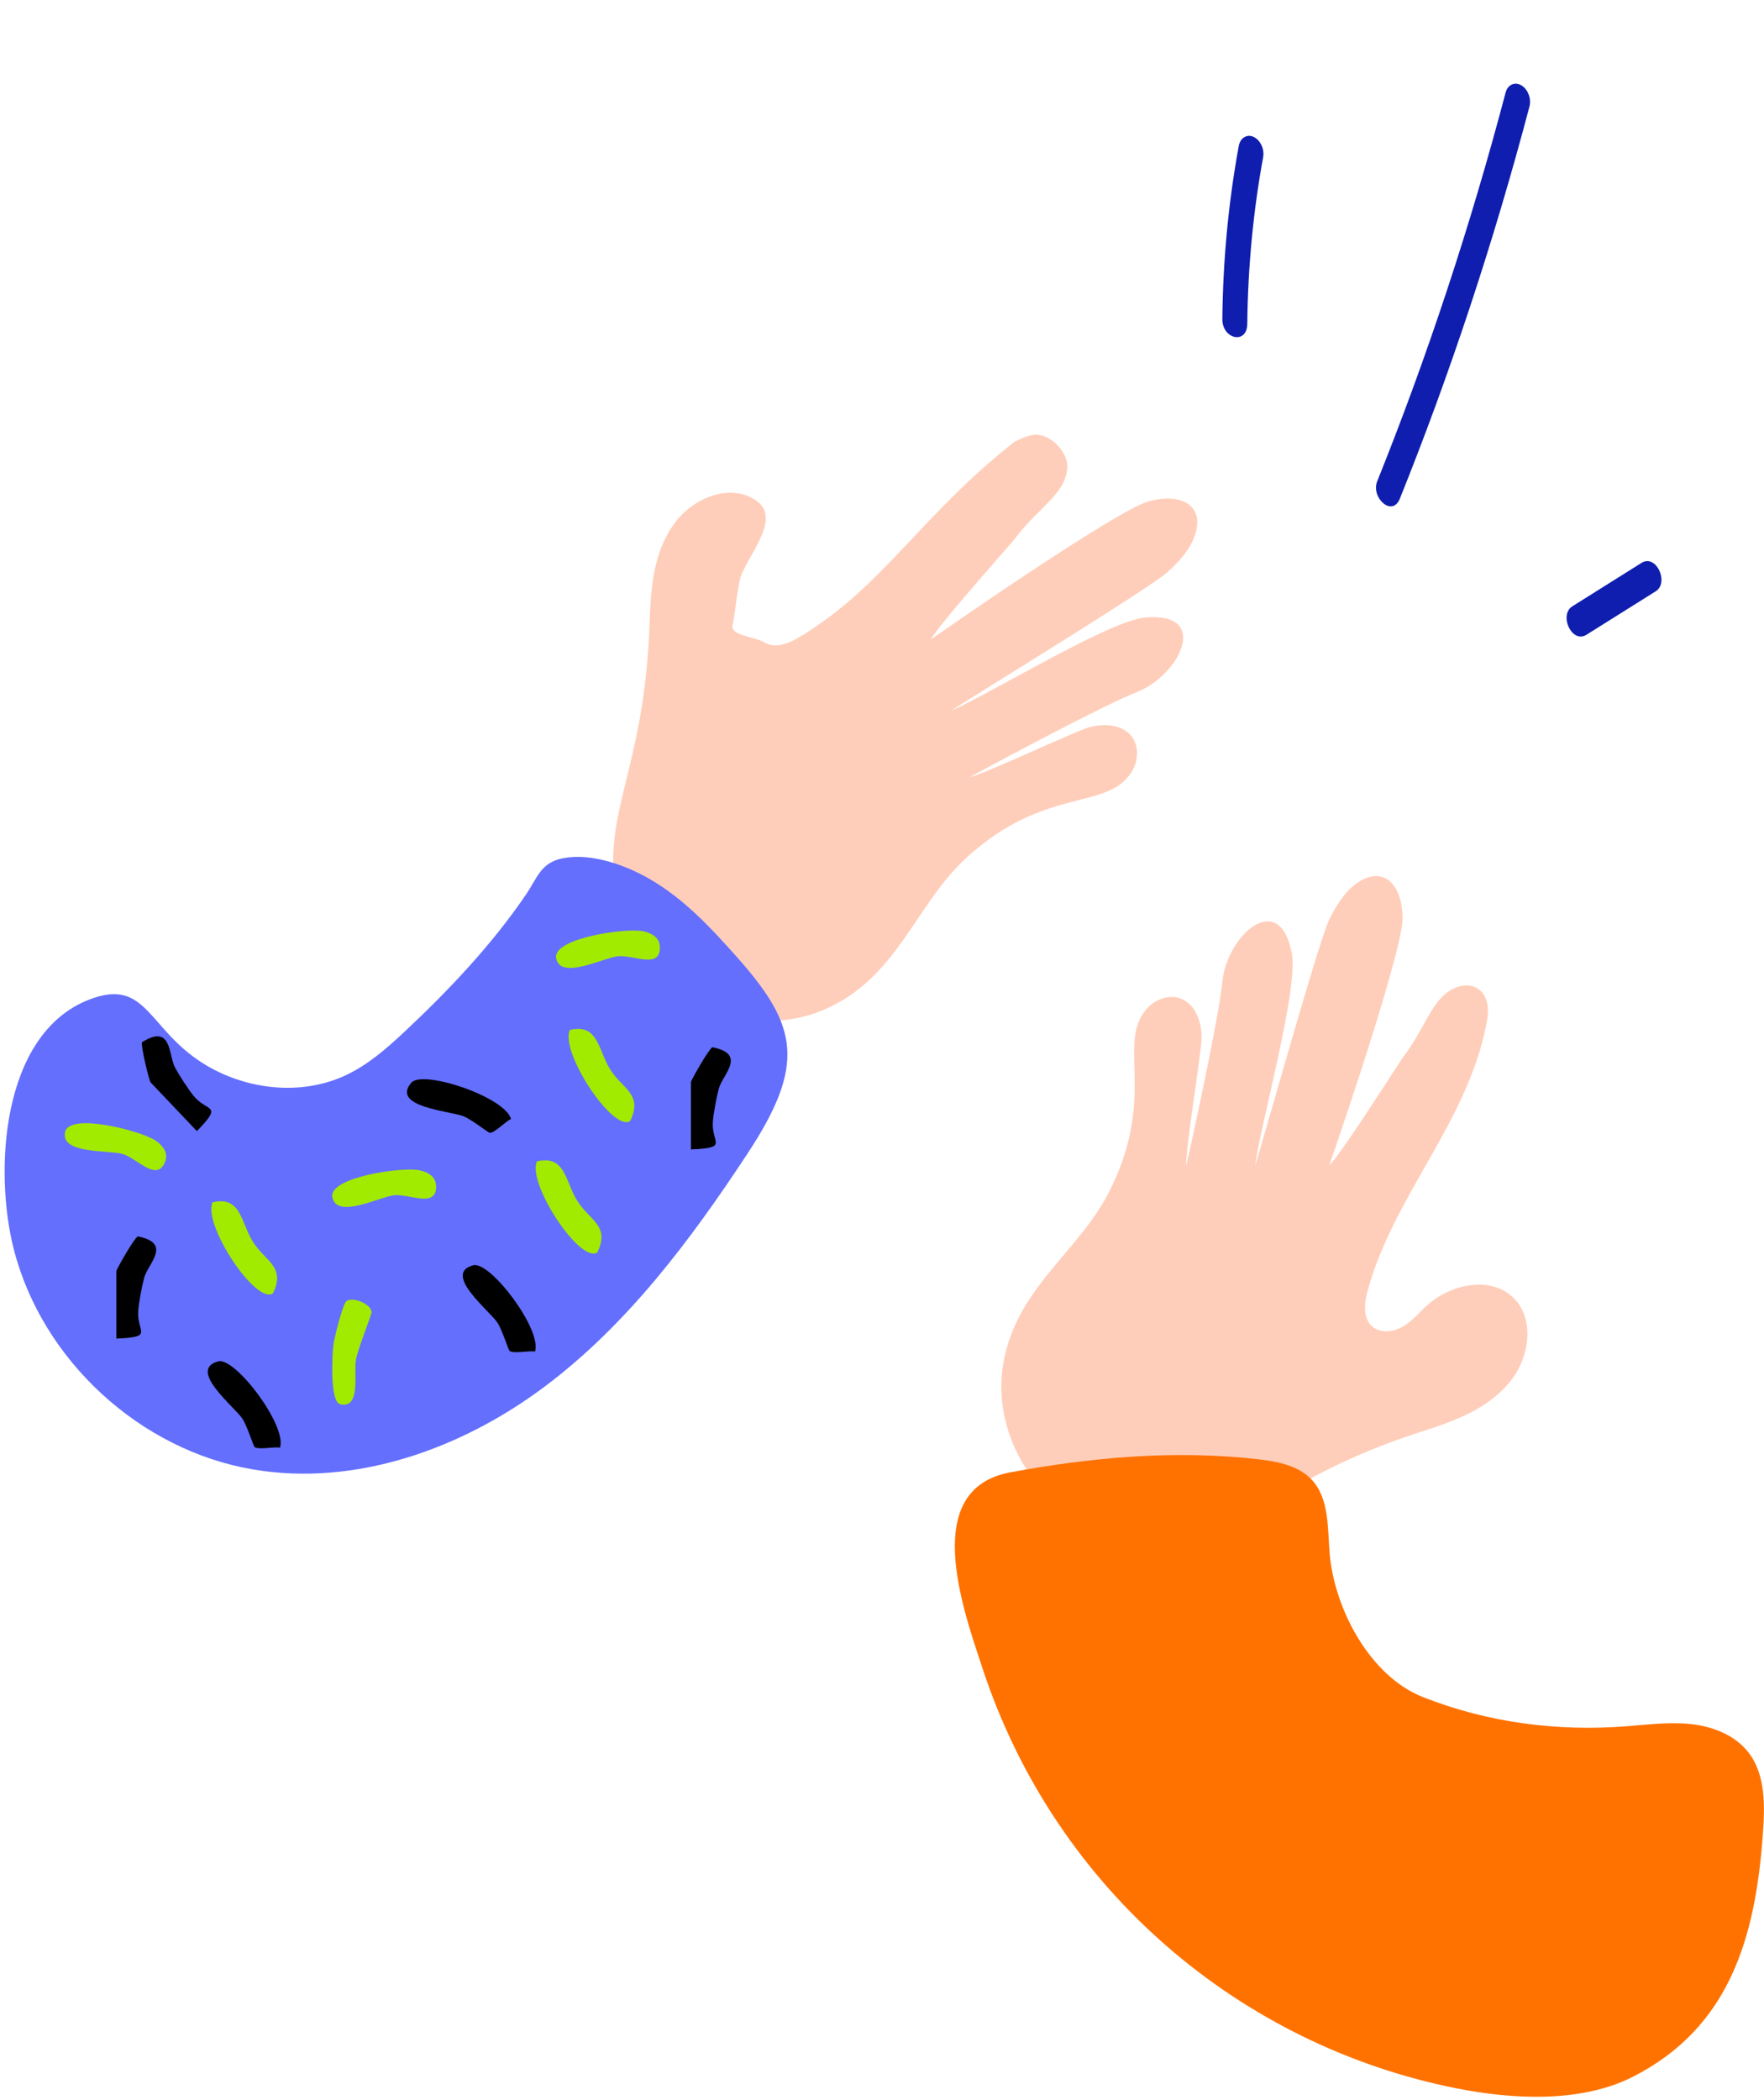 <?xml version="1.0" encoding="UTF-8"?> <svg xmlns="http://www.w3.org/2000/svg" width="374" height="445" viewBox="0 0 374 445" fill="none"><path d="M143.053 110.83C138.389 117.171 137.967 124.924 137.703 132.493C136.753 159.26 129.724 169.625 130.003 183.239C130.201 193.941 135.586 204.515 144.344 210.673C153.111 216.786 165.096 218.186 174.877 213.919C190.391 207.113 193.984 191.789 204.892 181.798C221.634 166.465 234.7 171.969 239.947 163.558C241.326 161.348 241.553 158.301 240.017 156.196C238.043 153.492 234.038 153.227 230.825 154.162C227.613 155.097 208.861 164.019 205.588 164.709C212.009 161.201 234.246 149.332 241.037 146.676C250.136 143.116 256.809 129.593 242.75 130.887C235.06 131.594 210.313 146.857 201.594 150.664C205.651 147.959 243.863 124.594 247.459 121.312C249.891 119.115 252.213 116.63 253.309 113.553C255.557 107.07 250.374 104.237 243.205 106.354C239.122 107.616 222.231 118.22 197.301 135.567C199.665 131.825 207.282 123.299 215.028 114.362C220.122 107.494 225.963 104.749 226.291 99.078C226.482 95.771 222.577 91.714 219.104 92.158C217.657 92.388 216.329 92.981 215.028 93.677C195.136 109.303 187.289 124.299 169.547 134.996C167.259 136.379 164.316 137.553 162.074 136.147C160.11 134.919 154.758 134.74 155.321 132.493C155.883 130.245 156.353 123.389 157.386 121.312C160.343 115.292 165.552 109.08 159.74 105.703C154.25 102.515 146.838 105.704 143.054 110.829L143.053 110.83Z" fill="#FFCEBA"></path><path d="M85.578 218.836C81.904 222.27 78.044 225.614 73.507 227.786C63.854 232.405 51.887 230.992 42.864 225.244C31.228 217.833 31.006 207.083 18.802 211.891C0.193 219.224 -1.28 248.366 2.928 264.783C8.963 288.317 29.724 307.392 53.706 311.435C75.381 315.088 97.816 307.08 115.41 293.918C133.005 280.756 146.402 262.831 158.483 244.487C170.886 225.656 169.167 217.417 156.462 203.087C150.885 196.797 145.066 190.512 137.78 186.311C132.642 183.348 125.43 180.727 119.391 181.883C114.655 182.789 114.005 185.921 111.488 189.626C104.237 200.299 94.98 210.046 85.578 218.836Z" fill="#646FFD"></path><path d="M320.451 292.443C315.626 298.662 308.281 301.187 301.071 303.511C275.576 311.745 267.524 321.338 254.349 324.792C243.997 327.529 232.351 325.242 224.03 318.505C215.752 311.746 211.127 300.604 212.557 290.032C214.864 273.254 228.626 265.608 235.256 252.387C245.432 232.096 236.563 221.037 243.221 213.691C244.97 211.761 247.84 210.709 250.285 211.61C253.427 212.769 254.777 216.548 254.755 219.893C254.734 223.238 251.278 243.708 251.509 247.044C253.129 239.911 258.467 215.282 259.166 208.026C260.103 198.303 271.29 188.188 273.89 202.061C275.312 209.65 267.394 237.619 266.116 247.044C267.608 242.403 279.64 199.271 281.815 194.915C283.264 191.975 285.02 189.063 287.681 187.168C293.304 183.233 297.448 187.443 297.371 194.915C297.273 199.186 291.689 218.328 281.815 247.044C284.769 243.747 290.89 234.091 297.371 224.199C302.586 217.423 303.63 211.056 308.997 209.189C312.127 208.102 314.886 209.627 315.408 213.088C315.582 214.542 315.375 215.982 315.062 217.423C310.932 238.029 295.395 253.59 289.955 273.576C289.249 276.154 288.924 279.305 290.89 281.076C292.609 282.629 295.363 282.338 297.371 281.182C299.38 280.028 300.87 278.186 302.586 276.625C307.57 272.135 315.983 270.33 320.821 274.995C325.391 279.402 324.348 287.401 320.453 292.442L320.451 292.443Z" fill="#FFCEBA"></path><path d="M373.737 388.959C374.178 382.894 374.428 376.213 370.703 371.402C367.893 367.773 363.267 365.945 358.705 365.415C354.144 364.886 349.539 365.489 344.962 365.848C330.207 367.005 315.4 365.099 301.64 359.648C290.363 355.181 282.938 340.887 281.925 329.406C281.437 323.889 281.893 317.647 278.106 313.601C275.274 310.575 270.852 309.74 266.733 309.267C249.258 307.257 231.526 308.835 214.229 312.03C194.959 315.588 204.16 340.974 208.29 353.523C223.873 400.869 263.346 433.602 308.892 442.605C320.649 444.929 335.17 445.747 346.218 440.127C366.815 429.649 372.174 410.45 373.737 388.959Z" fill="#FF7200"></path><path d="M108.058 286.321C109.019 286.937 112.02 286.202 113.43 286.441C114.967 281.76 103.904 267.212 100.345 268.15C93.747 269.888 103.685 277.705 105.414 280.243C106.503 281.834 107.775 286.146 108.058 286.321Z" fill="black"></path><path d="M103.856 240.082C104.997 240.048 107.057 237.745 108.355 237.146C106.976 232.416 89.625 226.665 87.219 229.45C82.759 234.611 95.376 235.445 98.238 236.562C100.036 237.259 103.523 240.098 103.856 240.082Z" fill="black"></path><path d="M53.996 306.687C54.957 307.303 57.958 306.567 59.367 306.806C60.904 302.126 49.842 287.578 46.282 288.516C39.685 290.254 49.622 298.07 51.352 300.608C52.44 302.199 53.712 306.512 53.996 306.687Z" fill="black"></path><path d="M45.077 254.805C42.917 259.44 54.245 276.581 57.869 274.107C60.641 268.443 56.24 267.33 53.641 263.201C51.043 259.081 51.152 253.398 45.077 254.805Z" fill="#A1EB00"></path><path d="M120.82 218.274C118.66 222.909 129.988 240.05 133.612 237.576C136.384 231.911 131.983 230.799 129.384 226.67C126.786 222.55 126.896 216.867 120.82 218.274Z" fill="#A1EB00"></path><path d="M113.846 246.131C111.687 250.766 123.015 267.907 126.638 265.433C129.411 259.768 125.01 258.656 122.411 254.527C119.812 250.407 119.922 244.724 113.846 246.131Z" fill="#A1EB00"></path><path d="M88.98 248.03C85.603 247.23 69.737 249.418 70.469 253.685C71.31 258.55 80.717 253.501 83.709 253.299C86.875 253.087 92.072 255.809 92.448 251.938C92.676 249.584 91.112 248.526 88.98 248.02V248.03Z" fill="#A1EB00"></path><path d="M136.421 197.376C133.045 196.575 117.178 198.764 117.91 203.031C118.752 207.896 128.158 202.847 131.15 202.645C134.316 202.433 139.514 205.155 139.889 201.284C140.118 198.93 138.553 197.872 136.421 197.366V197.376Z" fill="#A1EB00"></path><path d="M33.069 241.789C30.261 239.752 14.773 235.669 13.807 239.889C12.711 244.703 23.337 243.661 26.177 244.625C29.18 245.648 32.93 250.159 34.766 246.73C35.883 244.645 34.846 243.067 33.073 241.78L33.069 241.789Z" fill="#A1EB00"></path><path d="M24.671 283.691C32.787 283.342 28.999 282.404 29.301 277.861C29.42 276.141 30.106 272.482 30.573 270.78C31.387 267.801 36.594 263.506 29.21 262.026C28.468 262.375 24.662 269.005 24.662 269.438V283.691H24.671Z" fill="black"></path><path d="M146.505 243.604C154.621 243.255 150.833 242.317 151.135 237.774C151.254 236.055 151.94 232.395 152.407 230.693C153.221 227.714 158.428 223.419 151.044 221.939C150.303 222.288 146.496 228.919 146.496 229.351V243.604H146.505Z" fill="black"></path><path d="M41.747 239.714C47.391 233.873 43.998 235.801 41.087 232.299C39.989 230.97 37.965 227.844 37.132 226.289C35.67 223.568 36.486 216.87 30.112 220.881C29.816 221.644 31.623 229.072 31.921 229.385L41.74 239.72L41.747 239.714Z" fill="black"></path><path d="M73.501 275.707C72.695 276.203 70.82 283.661 70.655 285.252C70.426 287.477 69.95 297.087 72.1 297.602C76.557 298.678 74.983 291.1 75.459 288.231C75.852 285.831 78.872 278.539 78.789 278.006C78.524 276.323 74.965 274.815 73.51 275.707H73.501Z" fill="#A1EB00"></path><path d="M259.16 67.59C259.286 55.121 260.461 42.778 262.644 30.924C262.96 29.204 264.391 28.356 265.794 29.012C267.221 29.678 268.122 31.608 267.807 33.324C265.705 44.764 264.572 56.663 264.444 68.683C264.397 73.049 259.109 71.934 259.159 67.587L259.16 67.59Z" fill="#0F1EAF"></path><path d="M333.353 128.505L348.137 119.231C351.235 117.494 353.89 123.516 351.049 125.31L336.266 134.584C333.184 136.349 330.508 130.309 333.353 128.505Z" fill="#0F1EAF"></path><path d="M322.686 18.17C323.992 19.035 324.702 20.952 324.282 22.551C316.736 51.136 307.484 79.113 296.79 105.695C295.172 109.691 290.598 105.441 291.996 101.995C302.59 75.65 311.746 47.926 319.219 19.611C319.656 17.958 321.143 17.274 322.541 18.077L322.685 18.173L322.686 18.17Z" fill="#0F1EAF"></path></svg> 